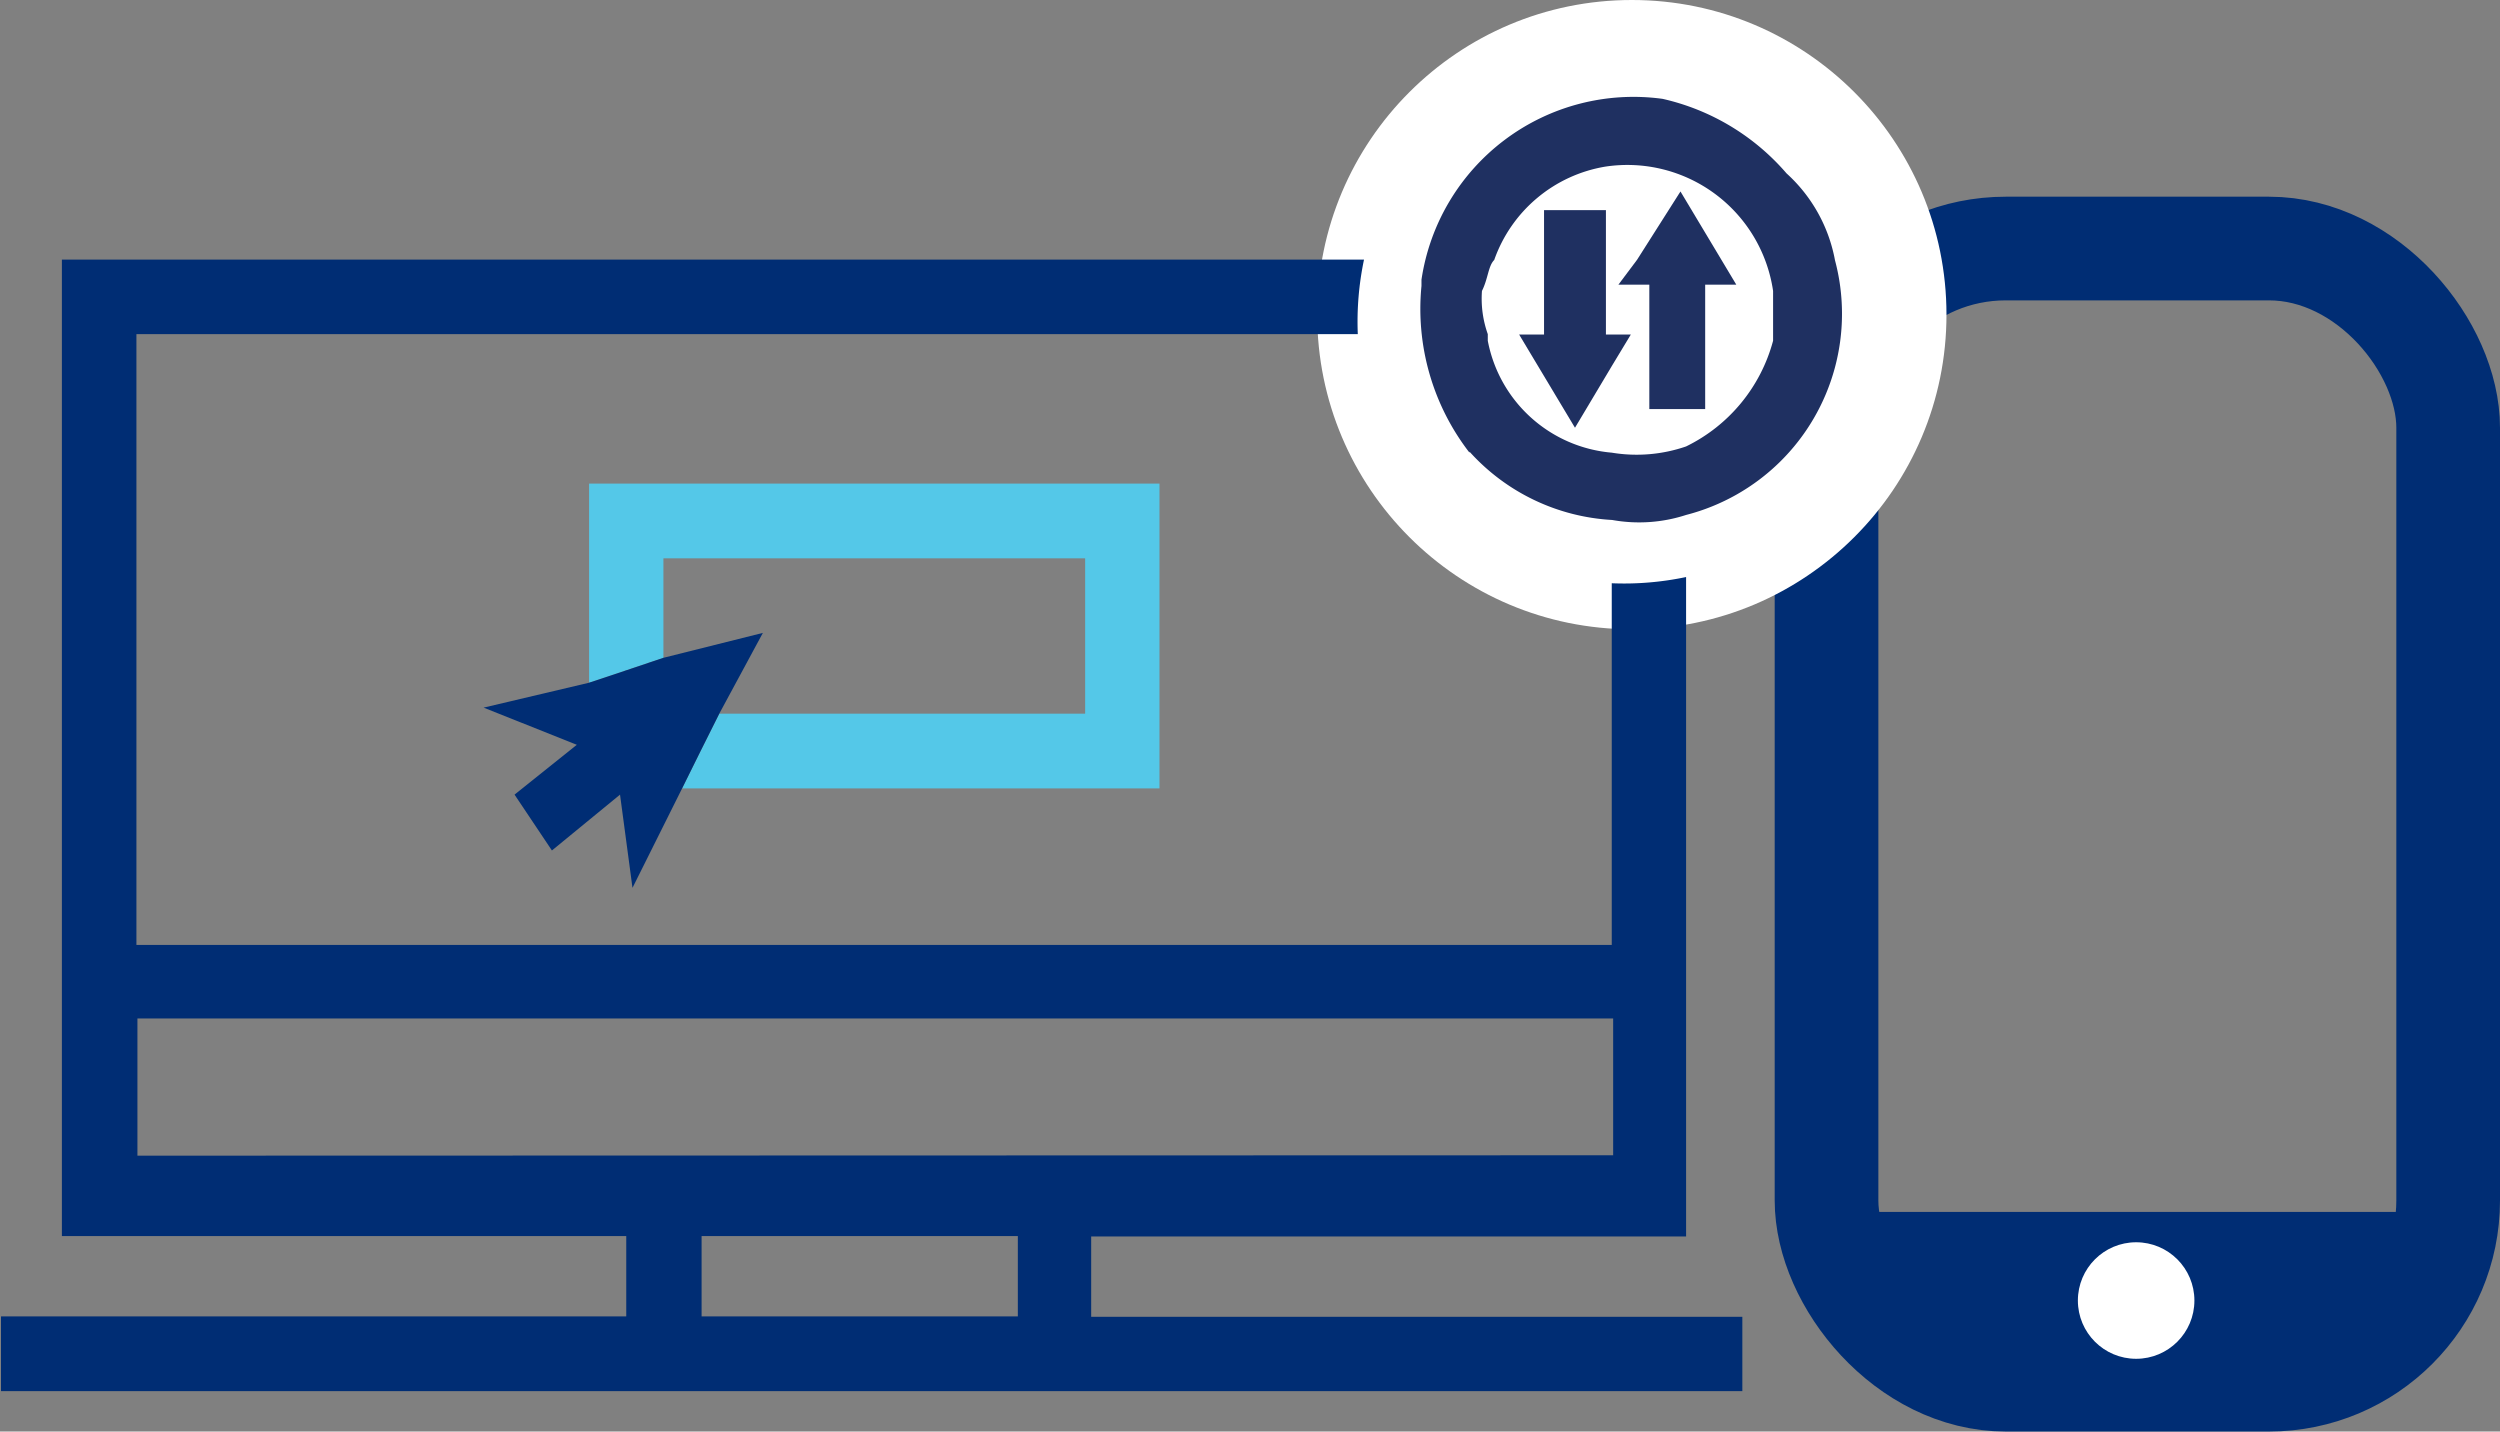<svg id="Layer_1" data-name="Layer 1" xmlns="http://www.w3.org/2000/svg" width="124.43" height="71.25" viewBox="0 0 124.43 71.25"><rect x="0" y="0" width="124.43" height="71.25" fill="#808080" stroke="none"/><defs><style>.cls-1{fill:none;stroke:#002d74;stroke-miterlimit:10;stroke-width:5.16px;}.cls-2{fill:#fff;}.cls-3{fill:#54c8e8;}.cls-4{fill:#002d74;}.cls-5{fill:#1f3061;}</style></defs><title>whr_wdicon_easier_booking_mar20_2</title><rect class="cls-1" x="90.91" y="12.37" width="30.94" height="56.3" rx="8.92"/><circle class="cls-2" cx="81.22" cy="15.66" r="15.66"/><polygon class="cls-3" points="29.32 24.07 29.32 33.98 31.18 33.36 33.02 32.74 33.02 27.79 54.01 27.79 54.01 35.52 35.8 35.52 34.87 37.38 33.95 39.24 57.71 39.24 57.71 24.07 29.32 24.07"/><polygon class="cls-4" points="28.71 37.07 25.61 39.55 27.47 42.33 30.86 39.55 31.48 44.19 33.95 39.24 34.87 37.38 35.8 35.52 37.97 31.5 33.02 32.74 31.18 33.36 29.32 33.98 24.07 35.22 28.71 37.07"/><path class="cls-5" d="M178.84,18.85c.31-.62.31-1.24.61-1.54A7.1,7.1,0,0,1,185,12.66a7.33,7.33,0,0,1,8.33,6.19v2.48A8.21,8.21,0,0,1,189,26.59a7.55,7.55,0,0,1-3.7.31,6.88,6.88,0,0,1-6.17-5.57V21A5.28,5.28,0,0,1,178.84,18.85Zm-.62,8a10.32,10.32,0,0,0,7.1,3.4A7.55,7.55,0,0,0,189,30a10.34,10.34,0,0,0,7.41-12.68A7.72,7.72,0,0,0,194,13a11.49,11.49,0,0,0-6.17-3.71,10.67,10.67,0,0,0-12,9v.31A11.69,11.69,0,0,0,178.22,26.9Z" transform="translate(-105.08 -4.37)"/><polygon class="cls-5" points="80.55 14.17 82.09 14.17 82.09 20.36 84.87 20.36 84.87 14.17 86.42 14.17 83.64 9.53 81.48 12.93 80.55 14.17"/><polygon class="cls-5" points="75.61 16.65 75.61 16.65 78.39 21.29 80.24 18.19 81.17 16.65 79.93 16.65 79.93 10.46 76.85 10.46 76.85 16.65 75.61 16.65"/><path class="cls-4" d="M140,65.89h15.74v4H140Zm-28.08-4V55.06h73.45v6.81Zm-6.79,8v3.72H191.8V69.91H159.39v-4H189V33.09a14.93,14.93,0,0,1-3.7.31v18H111.87V21h60.79a15,15,0,0,1,.31-3.71H108.16V65.89h28.09v4Z" transform="translate(-105.08 -4.37)"/><rect class="cls-4" x="91.55" y="60.32" width="29.73" height="7.03"/><circle class="cls-2" cx="106.32" cy="64.73" r="2.9"/></svg>